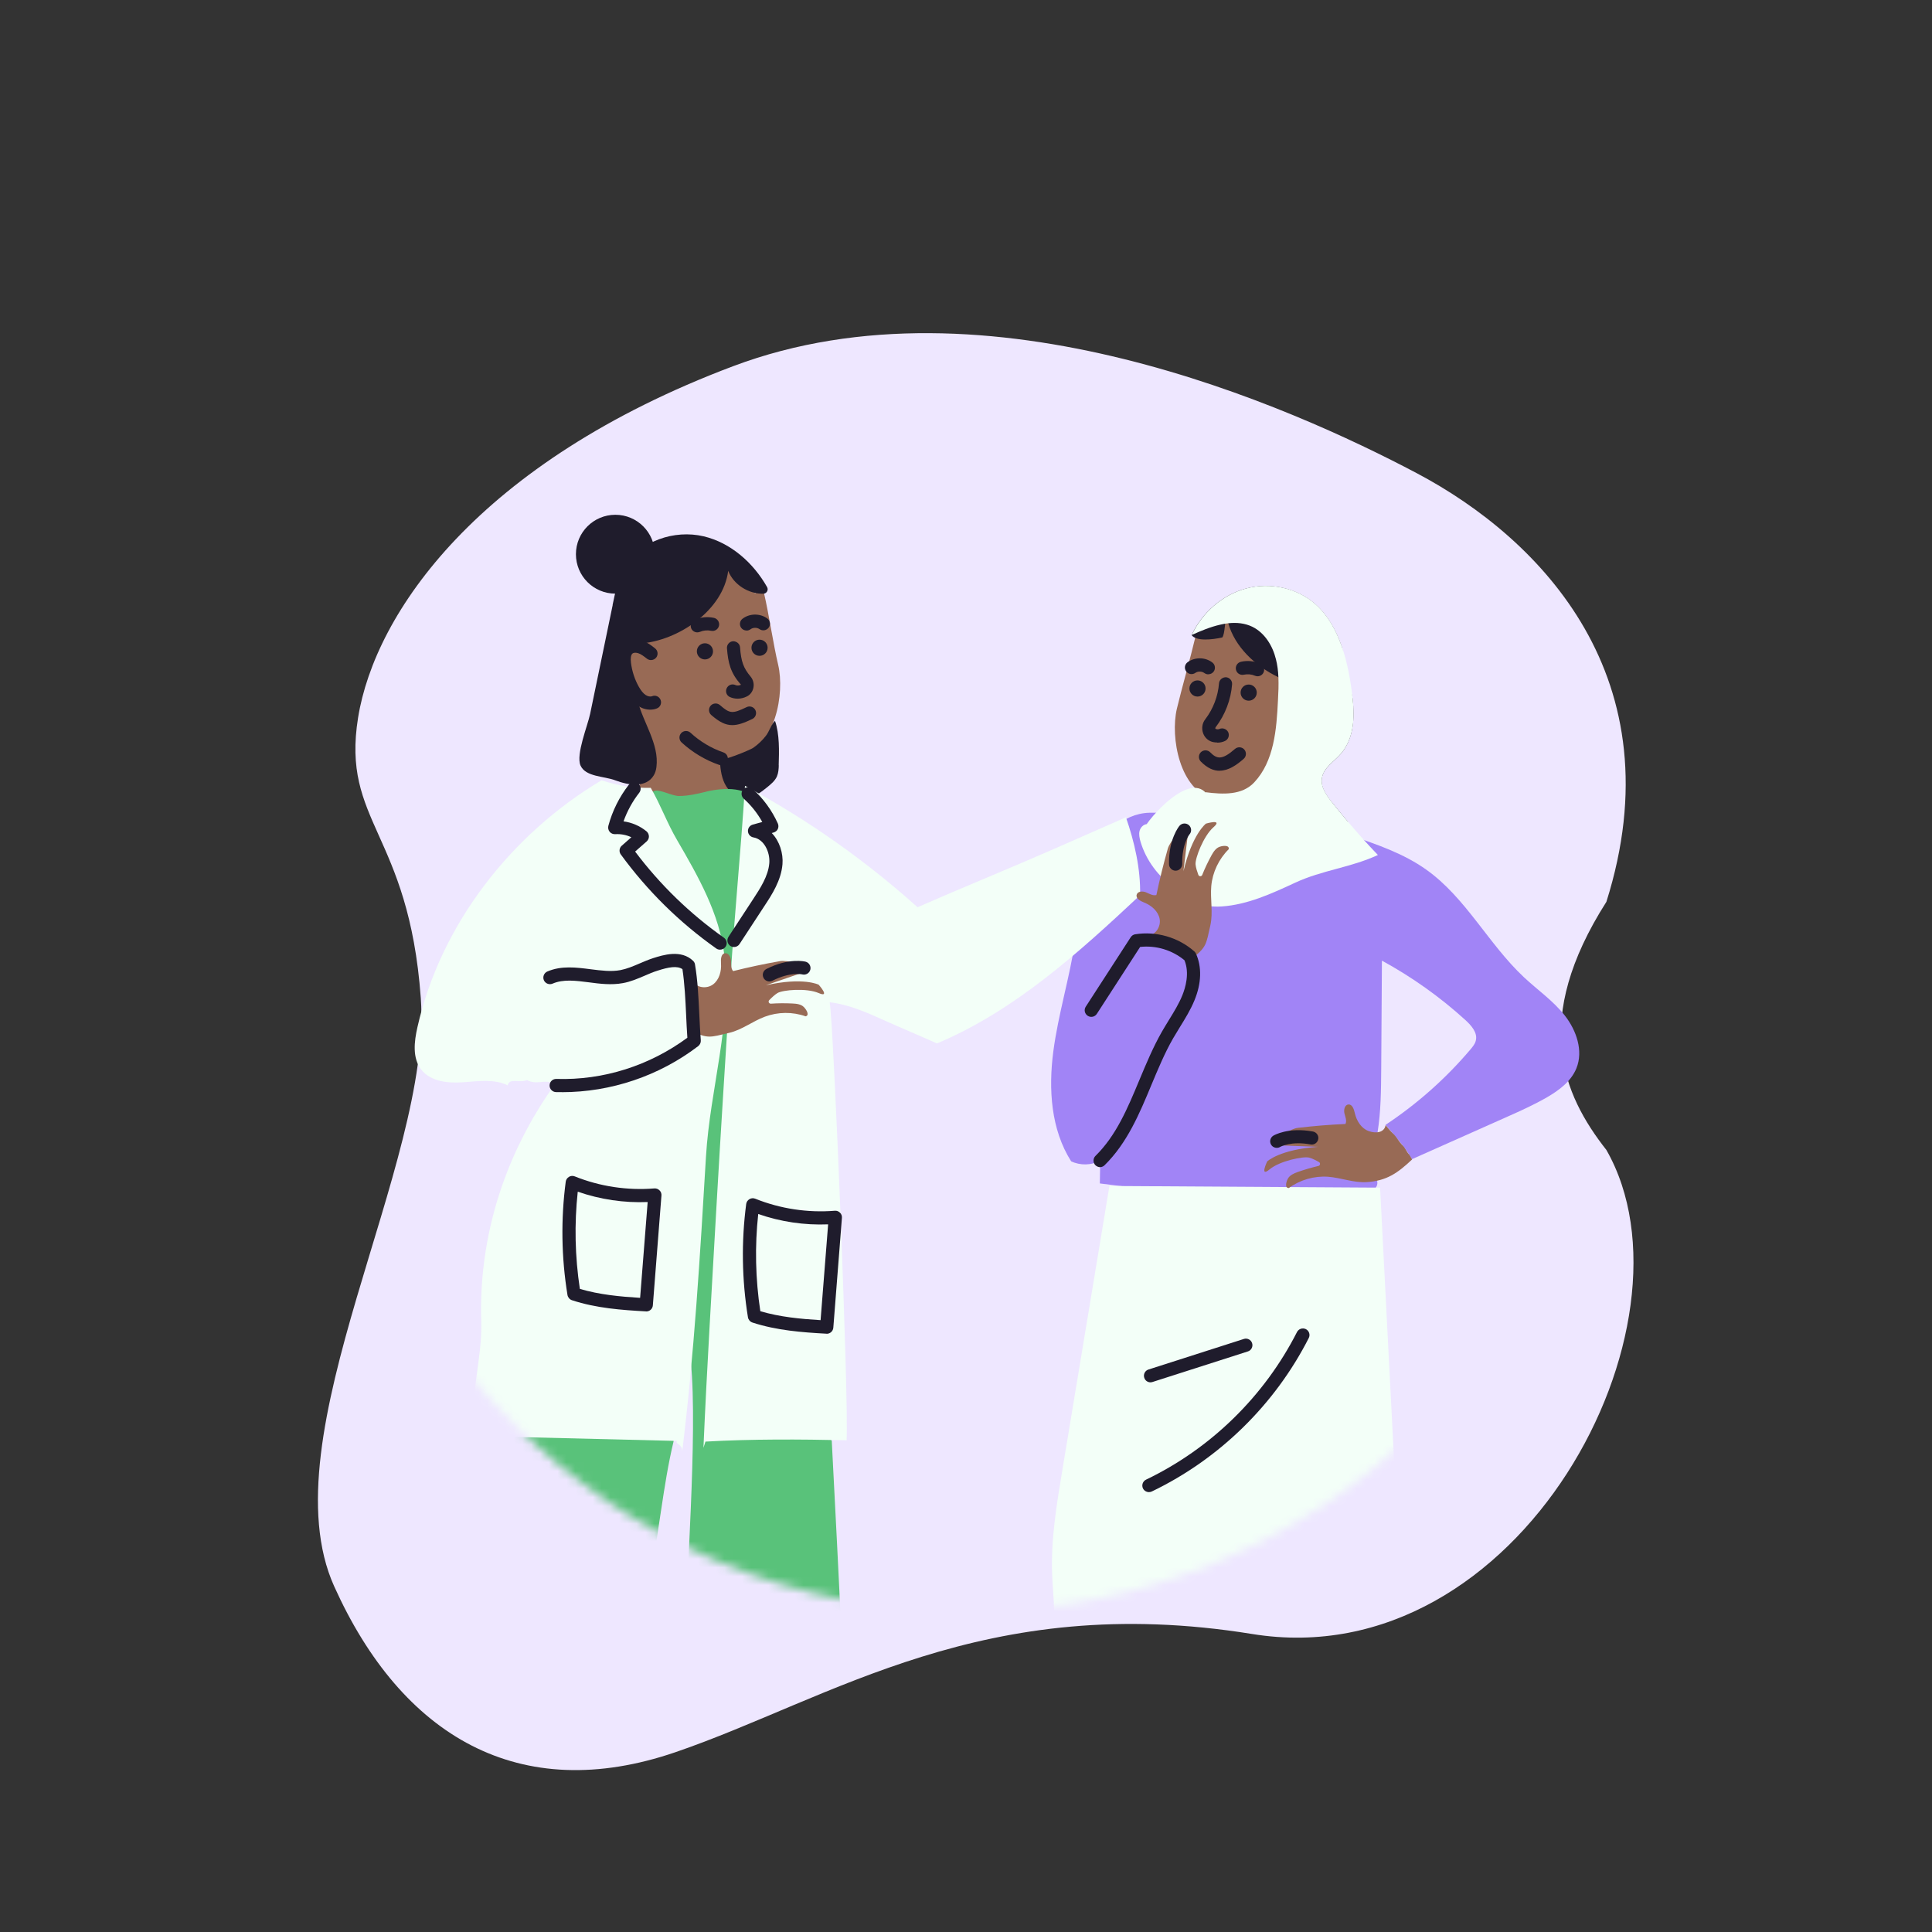 <svg width="220" height="220" viewBox="0 0 220 220" fill="none" xmlns="http://www.w3.org/2000/svg">
<rect x="0" y="0" width="220" height="220" fill="#333333" stroke="none"/>
<path fill-rule="evenodd" clip-rule="evenodd" d="M76.921 199.523C94.687 193.434 112.053 181.123 142.586 186.066C173.12 191.008 194.209 150.716 182.922 130.949C177.909 124.566 174.35 116.152 182.922 102.693C190.935 77.311 175.521 61.375 161.308 53.871C147.096 46.366 112.477 30.775 83.471 41.703C54.465 52.631 42.701 69.796 40.777 81.71C38.853 93.625 46.541 94.79 47.916 113.635C49.292 132.48 30.35 163.543 38.052 180.635C45.754 197.726 59.154 205.612 76.921 199.523Z" fill="#EEE7FF"/>
<mask id="mask0_11051_35733" style="mask-type:luminance" maskUnits="userSpaceOnUse" x="37" y="37" width="147" height="147">
<path d="M110.27 183.54C150.736 183.54 183.54 150.736 183.54 110.27C183.54 69.804 150.736 37 110.27 37C69.804 37 37 69.804 37 110.27C37 150.736 69.804 183.54 110.27 183.54Z" fill="white"/>
</mask>
<g mask="url(#mask0_11051_35733)">
<path d="M87.012 67.598C87.542 69.858 88.072 73.438 88.612 75.708C89.382 78.998 88.272 85.018 84.462 85.948C84.592 87.768 84.482 89.558 84.282 91.368C82.542 92.168 80.902 93.208 79.452 94.458C79.252 94.628 79.042 94.818 78.782 94.878C78.532 94.938 78.262 94.878 78.012 94.818C76.142 94.368 74.282 93.918 72.412 93.478C71.062 93.158 69.702 92.828 68.432 92.278C67.892 92.038 67.342 91.748 67.012 91.248C67.942 90.658 69.052 90.348 70.152 90.378C71.032 90.398 72.022 90.608 72.722 90.078C72.922 88.918 73.112 87.678 72.622 86.608C72.442 86.208 72.162 85.848 71.952 85.468C71.542 84.728 71.362 83.878 71.202 83.048C70.912 81.548 70.652 80.038 70.392 78.538C70.332 78.168 70.262 77.808 70.202 77.438C69.922 75.828 69.642 74.208 69.622 72.568C69.612 71.948 69.642 71.308 69.862 70.728C70.162 69.958 70.762 69.368 71.352 68.788C72.252 67.918 73.142 67.048 74.042 66.178C74.302 65.928 74.572 65.668 74.902 65.508C75.212 65.358 75.552 65.308 75.882 65.198C77.262 64.718 78.332 63.188 79.772 63.408C80.422 63.508 80.952 63.958 81.532 64.268C82.652 64.858 84.062 64.938 84.962 65.838C85.162 66.488 85.512 67.088 85.992 67.568C86.202 67.238 86.752 67.328 87.032 67.608L87.012 67.598Z" fill="#986A55"/>
<path d="M154.342 95.399C150.922 95.479 147.522 94.989 144.132 94.509C139.642 93.859 135.402 92.439 130.872 92.549C127.802 92.629 125.292 95.209 124.152 98.049C123.012 100.899 122.892 104.029 122.442 107.059C121.812 111.319 120.502 115.469 119.942 119.739C119.382 124.009 119.662 128.599 121.972 132.239C122.992 132.729 124.302 132.719 125.282 132.149C125.272 133.019 125.262 133.889 125.242 134.759C135.202 136.029 145.322 137.309 155.252 135.809C155.792 135.729 156.382 135.609 156.702 135.169C157.022 134.729 156.782 133.919 156.232 133.959L156.272 133.989C156.142 132.299 156.592 130.629 156.862 128.959C157.252 126.559 157.262 124.109 157.282 121.679C157.312 117.579 157.332 113.489 157.362 109.389C160.792 111.259 163.992 113.539 166.872 116.159C167.552 116.779 168.282 117.609 168.052 118.499C167.962 118.879 167.702 119.189 167.452 119.489C164.652 122.799 161.382 125.699 157.772 128.089C158.752 129.259 160.042 130.659 160.782 131.999C164.382 130.399 167.982 128.789 171.582 127.189C173.132 126.499 174.692 125.799 176.162 124.949C177.542 124.149 178.912 123.129 179.512 121.639C180.312 119.659 179.512 117.339 178.202 115.659C176.892 113.979 175.092 112.739 173.532 111.279C169.492 107.499 166.922 102.229 162.412 99.029C159.842 97.199 156.812 96.159 153.822 95.149" fill="#A184F6"/>
<path d="M136.101 72.619C135.571 74.879 134.551 78.439 134.011 80.709C133.241 83.999 134.351 90.019 138.161 90.949C140.401 91.489 142.911 90.669 144.391 88.909C146.001 86.999 146.211 84.189 147.091 81.849C147.451 80.879 147.811 79.899 148.011 78.889C148.621 75.769 147.741 72.419 148.801 69.419C147.671 69.509 146.521 69.589 145.411 69.329C144.641 69.149 143.901 68.789 143.111 68.729C141.851 68.629 140.661 69.259 139.561 69.869C138.071 70.689 136.471 70.979 136.091 72.629L136.101 72.619Z" fill="#986A55"/>
<path d="M151.631 91.309C152.241 92.079 152.861 92.839 153.501 93.589C153.161 93.659 152.841 93.729 152.551 93.839C151.041 94.409 149.031 94.729 148.161 93.259C147.991 92.969 147.901 92.639 147.861 92.319C147.531 89.719 149.381 87.269 150.001 84.759C150.521 82.629 153.491 79.489 149.801 78.269C148.391 78.179 146.931 77.769 145.561 77.109C142.901 75.839 140.601 73.609 139.871 70.979C139.781 70.659 139.711 70.319 139.671 69.989C139.501 70.419 139.491 72.249 139.181 72.589C138.061 72.839 136.221 73.049 135.691 72.319C136.881 69.769 139.191 67.729 141.921 67.009C144.641 66.289 147.721 66.949 149.821 68.839C151.231 70.109 152.151 71.799 152.791 73.649C152.811 73.719 152.821 73.789 152.841 73.869C153.231 75.759 153.621 77.659 154.021 79.549V79.569C154.271 81.749 154.151 84.059 152.751 85.749C151.971 86.699 150.711 87.389 150.521 88.609C150.361 89.599 151.001 90.519 151.621 91.309H151.631Z" fill="#1F1C2C"/>
<path d="M138.881 87.77C138.201 87.77 137.491 87.48 136.741 86.72C136.451 86.43 136.451 85.95 136.741 85.66C137.031 85.37 137.511 85.37 137.801 85.66C138.581 86.45 139.151 86.57 140.631 85.28C140.941 85.01 141.421 85.04 141.691 85.35C141.961 85.66 141.931 86.14 141.621 86.41C140.801 87.13 139.881 87.76 138.881 87.76V87.77Z" fill="#1F1C2C"/>
<path d="M138.62 84.549C138.47 84.549 138.32 84.539 138.17 84.509C137.64 84.409 137.2 84.029 137.01 83.519C136.8 82.979 136.89 82.349 137.25 81.899C138.15 80.719 138.7 79.269 138.81 77.809C138.84 77.399 139.22 77.109 139.61 77.119C140.02 77.149 140.33 77.509 140.3 77.919C140.17 79.669 139.51 81.399 138.43 82.809C138.38 82.869 138.39 82.949 138.4 82.989C138.6 83.069 138.75 83.059 138.86 83.009C139.23 82.839 139.68 83.009 139.86 83.379C140.03 83.759 139.87 84.199 139.49 84.379C139.21 84.509 138.91 84.569 138.61 84.569L138.62 84.549Z" fill="#1F1C2C"/>
<path d="M137.602 76.789C137.442 76.789 137.282 76.739 137.142 76.639C136.862 76.429 136.402 76.419 136.122 76.619C135.782 76.859 135.322 76.789 135.072 76.449C134.822 76.109 134.902 75.649 135.242 75.399C136.062 74.809 137.242 74.819 138.052 75.439C138.382 75.689 138.442 76.159 138.192 76.489C138.042 76.679 137.822 76.779 137.592 76.779L137.602 76.789Z" fill="#1F1C2C"/>
<path d="M143.211 77.009C143.111 77.009 143.011 76.989 142.911 76.949C142.511 76.779 142.061 76.739 141.641 76.829C141.231 76.919 140.831 76.669 140.741 76.259C140.651 75.859 140.901 75.449 141.311 75.359C142.041 75.189 142.821 75.269 143.501 75.569C143.881 75.739 144.051 76.179 143.891 76.559C143.771 76.839 143.491 77.009 143.201 77.009H143.211Z" fill="#1F1C2C"/>
<path d="M136.58 78.71C136.862 78.71 137.09 78.481 137.09 78.2C137.09 77.918 136.862 77.689 136.58 77.689C136.299 77.689 136.07 77.918 136.07 78.2C136.07 78.481 136.299 78.71 136.58 78.71Z" fill="#1F1C2C"/>
<path d="M142.19 79.219C142.471 79.219 142.7 78.991 142.7 78.709C142.7 78.428 142.471 78.199 142.19 78.199C141.908 78.199 141.68 78.428 141.68 78.709C141.68 78.991 141.908 79.219 142.19 79.219Z" fill="#1F1C2C"/>
<path d="M148.583 85.798C148.323 85.798 148.063 85.748 147.823 85.658C147.443 85.508 147.253 85.068 147.403 84.688C147.553 84.298 147.993 84.108 148.373 84.268C148.573 84.348 148.873 84.288 149.123 84.118C149.383 83.938 149.613 83.658 149.873 83.208C150.353 82.368 150.663 81.428 150.783 80.478C150.853 79.938 150.783 79.548 150.603 79.408C150.473 79.298 150.203 79.278 149.953 79.368C149.613 79.488 149.273 79.748 148.953 79.998C148.623 80.248 148.153 80.198 147.903 79.868C147.643 79.538 147.703 79.068 148.033 78.818C148.433 78.498 148.893 78.138 149.483 77.938C150.233 77.678 151.043 77.798 151.573 78.248C152.173 78.748 152.413 79.558 152.273 80.658C152.133 81.798 151.753 82.938 151.183 83.948C150.953 84.358 150.573 84.948 149.983 85.358C149.553 85.648 149.063 85.808 148.593 85.808L148.583 85.798Z" fill="#1F1C2C"/>
<path d="M156.903 97.359C153.833 98.789 150.573 99.079 147.493 100.509C144.823 101.749 142.073 103.019 139.123 103.219C137.103 103.349 134.753 102.749 133.903 100.899C133.163 99.269 133.903 97.359 134.873 95.849C135.843 94.349 136.963 91.969 137.263 90.209C139.273 90.469 141.443 90.569 142.823 89.089C145.083 86.679 145.363 83.069 145.523 79.769C145.573 78.879 145.613 77.989 145.573 77.099C145.543 76.409 145.463 75.729 145.293 75.069C144.923 73.539 144.013 72.059 142.603 71.369C141.753 70.959 140.823 70.869 139.883 70.969C139.573 70.999 139.263 71.059 138.963 71.129C137.843 71.379 136.713 71.849 135.703 72.309C136.893 69.759 139.203 67.719 141.933 66.999C144.653 66.279 147.733 66.939 149.833 68.829C151.243 70.099 152.163 71.789 152.803 73.639C153.463 75.539 153.803 77.599 154.033 79.539V79.559C154.283 81.739 154.163 84.049 152.763 85.739C151.983 86.689 150.723 87.379 150.533 88.599C150.373 89.589 151.013 90.509 151.633 91.299C152.243 92.069 152.863 92.829 153.503 93.579C154.593 94.869 155.723 96.129 156.893 97.349L156.903 97.359Z" fill="#F3FFF8"/>
<path d="M130.59 93.84C130.17 93.89 129.85 94.25 129.76 94.64C129.67 95.02 129.76 95.42 129.86 95.8C130.48 97.92 131.89 99.84 133.79 101.16C135.02 100.62 135.94 99.6 136.54 98.47C137.15 97.34 137.47 96.11 137.79 94.89C138.02 94.01 138.25 93.1 138.09 92.21C137.12 86.74 132.11 91.65 130.57 93.85L130.59 93.84Z" fill="#F3FFF8"/>
<path d="M126.332 135.049C124.542 145.879 122.742 156.699 120.952 167.529C120.302 171.439 119.652 175.379 119.812 179.329C119.892 181.389 120.192 183.449 119.912 185.489C119.692 187.109 119.102 188.649 118.802 190.259C118.382 192.489 118.502 194.779 118.572 197.049C118.862 205.929 118.382 214.829 117.152 223.629C132.402 226.559 148.062 227.249 163.292 224.219L163.072 224.699C164.632 222.139 163.132 218.909 162.622 215.949C161.852 211.509 163.472 206.969 163.032 202.489C162.672 198.809 160.932 195.369 160.542 191.699C160.212 188.619 160.842 185.509 160.632 182.419C160.472 180.009 159.822 177.669 159.442 175.289C159.092 173.069 158.972 170.829 158.862 168.579C158.292 157.469 157.722 146.359 157.152 135.239" fill="#F3FFF8"/>
<path d="M130.832 169.91C130.552 169.91 130.282 169.75 130.152 169.49C129.972 169.12 130.132 168.67 130.502 168.49C137.882 164.95 143.982 158.98 147.692 151.68C147.882 151.31 148.332 151.17 148.702 151.35C149.072 151.54 149.222 151.99 149.032 152.36C145.172 159.95 138.822 166.16 131.152 169.84C131.042 169.89 130.932 169.91 130.832 169.91Z" fill="#1F1C2C"/>
<path d="M131.009 157.409C130.689 157.409 130.399 157.209 130.299 156.889C130.169 156.499 130.389 156.069 130.779 155.949L141.639 152.469C142.029 152.339 142.459 152.559 142.579 152.949C142.709 153.339 142.489 153.769 142.099 153.889L131.239 157.369C131.159 157.389 131.089 157.409 131.009 157.409Z" fill="#1F1C2C"/>
<path d="M81.712 118.84C79.872 118.84 78.092 118.03 76.272 117.11C75.902 116.92 75.752 116.47 75.942 116.1C76.132 115.73 76.582 115.58 76.952 115.77C78.952 116.78 80.892 117.65 82.722 117.22C83.442 117.05 84.122 116.68 84.842 116.29C85.392 115.99 85.962 115.68 86.582 115.45C86.712 115.4 86.852 115.36 86.982 115.31C86.822 115.21 86.692 115.07 86.612 114.89C86.442 114.52 86.512 114.1 86.792 113.8C86.952 113.64 87.102 113.49 87.242 113.36C86.872 113.5 86.452 113.34 86.282 112.97C86.112 112.59 86.282 112.15 86.652 111.98C88.732 111.03 92.532 111.78 92.962 111.87C93.122 111.9 93.262 111.98 93.372 112.1C94.152 112.97 94.352 113.57 94.012 114.05C93.572 114.67 92.782 114.33 92.522 114.22C91.872 113.94 90.852 113.9 90.012 113.94C90.432 113.96 91.192 114.03 91.722 114.57C91.902 114.76 92.492 115.44 92.282 116.14C92.172 116.5 91.892 116.75 91.512 116.83C91.372 116.86 91.232 116.85 91.102 116.8C89.822 116.34 88.372 116.36 87.102 116.83C86.582 117.03 86.082 117.3 85.552 117.58C84.782 118 83.972 118.43 83.062 118.65C82.612 118.76 82.162 118.8 81.712 118.8V118.84Z" fill="#1F1C2C"/>
<path d="M80.114 113.649C79.924 113.649 79.724 113.629 79.534 113.579C78.913 113.429 78.433 113.059 78.183 112.529C78.004 112.159 78.163 111.709 78.534 111.529C78.913 111.349 79.353 111.509 79.534 111.879C79.614 112.039 79.793 112.099 79.894 112.129C80.153 112.189 80.454 112.129 80.644 111.989C81.133 111.619 81.263 110.889 81.234 110.319C81.133 108.939 81.724 108.509 82.224 108.399C82.564 108.319 82.903 108.399 83.194 108.619C83.624 108.949 83.814 109.489 83.834 109.889C83.834 109.989 83.834 110.089 83.844 110.189V110.209C85.334 109.849 86.853 109.539 88.364 109.279C89.433 109.089 91.013 109.609 91.584 110.649C91.784 111.009 91.644 111.469 91.284 111.669C90.924 111.869 90.463 111.739 90.263 111.369C90.064 110.999 89.153 110.659 88.624 110.749C86.903 111.049 85.183 111.419 83.504 111.829C83.234 111.899 82.944 111.809 82.763 111.599C82.713 111.549 82.674 111.489 82.633 111.429C82.463 112.159 82.084 112.769 81.543 113.179C81.144 113.479 80.633 113.639 80.124 113.639L80.114 113.649Z" fill="#1F1C2C"/>
<path d="M86.082 112.63C85.772 112.63 85.482 112.44 85.372 112.13C85.232 111.74 85.442 111.31 85.832 111.17C90.372 109.58 93.232 110.71 93.352 110.76C93.732 110.92 93.922 111.35 93.762 111.74C93.602 112.12 93.172 112.31 92.792 112.15C92.742 112.13 90.272 111.21 86.332 112.59C86.252 112.62 86.162 112.63 86.082 112.63Z" fill="#1F1C2C"/>
<path d="M69.759 68.88C70.069 67.38 70.389 65.86 71.169 64.54C72.909 61.59 76.789 60.29 80.119 61.07C83.209 61.8 85.779 64.08 87.349 66.85C87.539 67.18 87.299 67.6 86.919 67.61C85.239 67.64 83.539 66.58 82.919 65C82.369 69.46 77.279 72.99 72.799 73.29C69.109 74.51 72.079 77.65 72.609 79.78C73.229 82.28 75.079 84.73 74.749 87.34C74.709 87.67 74.619 88 74.449 88.28C73.579 89.75 71.569 89.43 70.069 88.86C68.789 88.37 66.699 88.48 66.109 87.18C65.549 85.94 66.929 82.61 67.199 81.29C68.059 77.16 68.919 73.03 69.769 68.89L69.759 68.88Z" fill="#1F1C2C"/>
<path d="M88.681 87.14C88.671 87.57 88.641 88.01 88.471 88.41C88.241 88.93 87.781 89.3 87.341 89.66C86.591 90.27 85.741 90.91 84.781 90.88C83.801 90.85 82.951 90.1 82.521 89.22C82.091 88.33 82.011 87.33 81.961 86.35C81.991 86.86 85.481 85.36 85.751 85.17C86.301 84.79 86.801 84.32 87.211 83.79C87.601 83.29 87.811 82.5 88.251 82.08C88.781 83.59 88.721 85.57 88.671 87.15L88.681 87.14Z" fill="#1F1C2C"/>
<path d="M83.382 82.57C82.612 82.57 81.912 82.22 80.992 81.42C80.682 81.15 80.652 80.67 80.922 80.36C81.192 80.05 81.672 80.02 81.982 80.29C83.112 81.28 83.402 81.3 85.022 80.52C85.392 80.34 85.842 80.5 86.022 80.87C86.202 81.24 86.042 81.69 85.672 81.87C84.742 82.32 84.042 82.57 83.392 82.57H83.382Z" fill="#1F1C2C"/>
<path d="M84 79.559C83.69 79.559 83.39 79.499 83.11 79.37C82.73 79.2 82.57 78.749 82.75 78.37C82.93 77.99 83.37 77.829 83.75 78.01C83.93 78.09 84.17 78.079 84.38 77.969C83.19 76.65 82.91 75.49 82.78 73.82C82.75 73.409 83.06 73.049 83.47 73.019C83.88 73.019 84.24 73.299 84.27 73.71C84.39 75.329 84.66 76.079 85.47 77.04C85.76 77.389 85.89 77.87 85.79 78.32C85.7 78.749 85.44 79.109 85.06 79.299C84.72 79.469 84.36 79.559 84 79.559Z" fill="#1F1C2C"/>
<path d="M85.012 71.798C84.782 71.798 84.562 71.698 84.412 71.508C84.162 71.178 84.222 70.708 84.552 70.458C85.352 69.838 86.542 69.828 87.362 70.418C87.702 70.658 87.772 71.128 87.532 71.468C87.292 71.798 86.822 71.878 86.482 71.638C86.202 71.438 85.742 71.438 85.462 71.658C85.322 71.758 85.162 71.808 85.002 71.808L85.012 71.798Z" fill="#1F1C2C"/>
<path d="M79.402 72.009C79.112 72.009 78.832 71.839 78.712 71.559C78.552 71.179 78.722 70.739 79.102 70.569C79.792 70.269 80.572 70.199 81.302 70.359C81.702 70.449 81.962 70.849 81.872 71.259C81.782 71.659 81.382 71.919 80.972 71.829C80.552 71.739 80.102 71.779 79.702 71.949C79.602 71.989 79.502 72.009 79.402 72.009Z" fill="#1F1C2C"/>
<path d="M86.49 74.68C86.998 74.68 87.41 74.268 87.41 73.76C87.41 73.252 86.998 72.84 86.49 72.84C85.982 72.84 85.57 73.252 85.57 73.76C85.57 74.268 85.982 74.68 86.49 74.68Z" fill="#1F1C2C"/>
<path d="M136.361 79.319C136.869 79.319 137.281 78.907 137.281 78.398C137.281 77.89 136.869 77.478 136.361 77.478C135.853 77.478 135.441 77.89 135.441 78.398C135.441 78.907 135.853 79.319 136.361 79.319Z" fill="#1F1C2C"/>
<path d="M142.19 79.789C142.698 79.789 143.11 79.377 143.11 78.869C143.11 78.361 142.698 77.949 142.19 77.949C141.681 77.949 141.27 78.361 141.27 78.869C141.27 79.377 141.681 79.789 142.19 79.789Z" fill="#1F1C2C"/>
<path d="M80.272 75.09C80.78 75.09 81.192 74.678 81.192 74.17C81.192 73.662 80.78 73.25 80.272 73.25C79.763 73.25 79.352 73.662 79.352 74.17C79.352 74.678 79.763 75.09 80.272 75.09Z" fill="#1F1C2C"/>
<path d="M74.031 80.809C73.561 80.809 73.072 80.659 72.641 80.359C72.052 79.959 71.672 79.369 71.442 78.959C70.872 77.949 70.492 76.819 70.352 75.669C70.222 74.569 70.452 73.759 71.052 73.259C71.592 72.809 72.382 72.699 73.141 72.949C73.731 73.149 74.202 73.519 74.592 73.829C74.922 74.089 74.972 74.559 74.722 74.879C74.462 75.199 73.992 75.259 73.671 75.009C73.352 74.759 73.011 74.489 72.671 74.379C72.412 74.299 72.152 74.309 72.022 74.419C71.842 74.569 71.782 74.959 71.852 75.489C71.972 76.439 72.282 77.389 72.752 78.219C73.012 78.669 73.242 78.949 73.502 79.129C73.752 79.299 74.052 79.359 74.252 79.279C74.632 79.119 75.072 79.309 75.222 79.699C75.372 80.079 75.192 80.519 74.802 80.669C74.562 80.769 74.302 80.809 74.042 80.809H74.031Z" fill="#1F1C2C"/>
<path d="M76.721 164.05C76.091 166.66 75.681 169.31 75.281 171.97C74.831 174.91 74.381 177.86 73.941 180.8C71.991 193.6 70.041 206.48 70.341 219.43C65.371 220.01 59.591 219.83 54.691 218.83C55.561 200.53 56.731 180.07 57.241 161.76" fill="#59C27A"/>
<path d="M94.711 164.019C94.911 167.909 95.111 171.799 95.311 175.689C96.071 190.509 96.811 205.589 93.261 219.989C88.291 219.709 83.021 219.449 78.051 219.169C78.251 206.859 78.021 194.629 78.221 182.309C78.311 176.579 79.741 157.879 78.221 152.359" fill="#59C27A"/>
<path d="M80.432 90.139C82.542 89.65 85.292 89.57 86.302 91.49C86.622 92.109 86.692 92.819 86.742 93.509C87.192 98.869 87.642 104.219 88.092 109.579C88.752 117.479 89.392 125.599 87.132 133.209C86.732 134.539 86.252 135.869 86.172 137.259C86.092 138.669 86.452 140.059 86.702 141.449C87.472 145.689 87.302 150.089 86.212 154.259C81.862 155.059 77.182 153.819 73.812 150.959C75.202 149.219 75.422 146.789 75.132 144.579C74.842 142.369 74.112 140.229 73.832 138.019C73.202 133.179 74.732 128.309 74.752 123.429C74.772 118.959 73.542 114.579 72.892 110.159C72.182 105.339 72.182 100.419 72.862 95.589C73.072 94.129 73.152 90.369 74.622 90.039C75.202 89.909 76.562 90.639 77.292 90.639C78.342 90.65 79.412 90.389 80.432 90.149V90.139Z" fill="#59C27A"/>
<path d="M84.842 89.488C91.902 93.298 98.512 97.948 104.482 103.308C109.562 101.078 114.852 98.938 119.932 96.708C122.692 95.498 125.452 94.278 128.212 93.068C129.182 95.858 129.902 98.978 129.822 101.938C122.812 108.498 115.542 115.098 106.692 118.818C104.642 117.898 102.672 117.078 100.622 116.158C98.652 115.268 96.632 114.378 94.482 114.128C94.952 117.068 96.672 159.608 96.402 164.008C91.092 163.888 85.632 163.858 80.332 164.158C80.252 164.398 80.182 164.628 80.102 164.868C80.492 155.838 81.052 146.788 81.562 137.768C82.062 129.008 82.622 120.248 83.172 111.488C83.652 103.968 84.352 97.018 84.832 89.498L84.842 89.488Z" fill="#F3FFF8"/>
<path d="M77.061 164.08C69.421 163.89 61.781 163.71 54.151 163.52C53.341 159.06 54.941 154.98 54.801 150.45C54.491 140.74 57.541 131.32 63.211 123.43C61.961 122.8 61.251 123.62 60.001 122.99C59.161 123.35 57.991 122.7 57.811 123.59C56.261 122.83 54.441 123.12 52.721 123.24C51.001 123.36 49.031 123.16 47.971 121.8C46.941 120.49 47.161 118.61 47.531 116.98C50.161 105.29 58.211 94.98 68.501 88.85C70.301 89.47 72.201 89.76 74.101 89.71C75.261 91.71 75.941 93.69 77.111 95.68C79.501 99.79 81.931 104.04 82.481 108.76C83.371 116.44 80.851 123.98 80.391 131.7C79.721 142.95 79.051 154.21 77.671 165.39C77.791 164.38 76.861 164.52 77.081 164.08H77.061Z" fill="#F3FFF8"/>
<path d="M81.983 108.139C81.833 108.139 81.683 108.099 81.553 107.999C77.363 105.039 73.713 101.439 70.693 97.299C70.463 96.989 70.513 96.549 70.803 96.299L71.893 95.339C71.323 95.069 70.683 94.949 70.053 94.989C69.813 94.999 69.583 94.909 69.423 94.719C69.273 94.529 69.213 94.279 69.273 94.049C69.723 92.349 70.533 90.729 71.613 89.349C71.863 89.019 72.343 88.959 72.663 89.219C72.993 89.479 73.043 89.949 72.793 90.269C72.033 91.239 71.423 92.349 71.003 93.529C71.953 93.659 72.863 94.049 73.613 94.659C73.783 94.799 73.883 95.009 73.893 95.229C73.903 95.449 73.803 95.659 73.643 95.809L72.323 96.969C75.163 100.749 78.563 104.049 82.433 106.779C82.773 107.019 82.853 107.489 82.613 107.819C82.463 108.029 82.233 108.139 82.003 108.139H81.983Z" fill="#1F1C2C"/>
<path d="M83.582 107.839C83.442 107.839 83.302 107.799 83.171 107.719C82.822 107.489 82.731 107.029 82.951 106.679L85.772 102.369C86.572 101.149 87.481 99.759 87.602 98.289C87.701 97.029 87.001 95.559 85.802 95.359C85.451 95.299 85.192 95.009 85.171 94.659C85.151 94.309 85.382 93.989 85.722 93.899L86.802 93.599C86.251 92.609 85.531 91.699 84.692 90.949C84.382 90.669 84.362 90.199 84.632 89.889C84.912 89.579 85.382 89.549 85.692 89.829C86.912 90.919 87.901 92.279 88.572 93.769C88.662 93.969 88.662 94.199 88.572 94.399C88.481 94.599 88.302 94.739 88.091 94.799L87.882 94.859C88.772 95.779 89.201 97.169 89.102 98.409C88.951 100.259 87.891 101.889 87.031 103.189L84.212 107.499C84.072 107.719 83.832 107.839 83.582 107.839Z" fill="#1F1C2C"/>
<path d="M73.581 149.328C73.581 149.328 73.55 149.328 73.54 149.328C70.8 149.178 67.891 148.968 65.13 148.058C64.861 147.968 64.671 147.738 64.621 147.468C63.92 143.168 63.861 138.818 64.421 134.558C64.451 134.328 64.591 134.128 64.79 134.008C64.99 133.888 65.231 133.868 65.451 133.958C68.311 135.108 71.441 135.578 74.51 135.328C74.721 135.308 74.941 135.388 75.1 135.548C75.26 135.698 75.341 135.918 75.32 136.138L74.341 148.648C74.311 149.038 73.981 149.338 73.591 149.338L73.581 149.328ZM66.031 146.768C68.251 147.428 70.611 147.648 72.891 147.788L73.751 136.878C71.07 136.988 68.341 136.588 65.79 135.698C65.391 139.358 65.471 143.078 66.031 146.778V146.768Z" fill="#1F1C2C"/>
<path d="M94.131 151.869C94.131 151.869 94.101 151.869 94.091 151.869C91.341 151.719 88.431 151.499 85.681 150.599C85.411 150.509 85.221 150.279 85.171 150.009C84.471 145.709 84.411 141.359 84.971 137.099C85.001 136.869 85.141 136.669 85.341 136.549C85.541 136.429 85.781 136.409 86.001 136.499C88.861 137.649 91.991 138.119 95.061 137.869C95.281 137.849 95.491 137.929 95.651 138.089C95.811 138.239 95.891 138.459 95.871 138.679L94.891 151.189C94.861 151.579 94.531 151.879 94.141 151.879L94.131 151.869ZM86.581 149.309C88.801 149.969 91.161 150.189 93.441 150.329L94.301 139.419C91.601 139.529 88.891 139.129 86.341 138.239C85.941 141.899 86.021 145.619 86.581 149.319V149.309Z" fill="#1F1C2C"/>
<path d="M92.022 110.54C91.623 109.81 89.623 109.3 88.802 109.45C87.022 109.76 85.243 110.14 83.483 110.58C83.203 110.27 83.272 109.79 83.243 109.38C83.213 108.96 82.922 108.46 82.522 108.55C82.082 108.65 82.073 109.26 82.103 109.72C82.162 110.6 81.903 111.57 81.192 112.1C80.483 112.63 79.282 112.5 78.903 111.7C78.873 112.38 78.853 112.69 78.522 113.29C78.343 113.62 78.703 114.42 78.522 114.75C78.203 115.32 79.013 115.9 78.522 116.34C78.522 116.25 80.263 118.11 78.603 117.32C80.623 118.34 80.843 118.12 83.043 117.61C84.493 117.27 85.703 116.29 87.103 115.77C88.582 115.22 90.252 115.2 91.733 115.73C92.192 115.63 91.882 115.03 91.552 114.69C91.222 114.35 90.713 114.29 90.243 114.27C89.422 114.23 88.603 114.23 87.782 114.29C87.562 114.3 87.442 114.05 87.593 113.89C87.862 113.61 88.222 113.27 88.532 113.08C89.132 112.72 91.832 112.48 93.222 113.08C94.612 113.68 93.222 112.13 93.222 112.13C93.222 112.13 91.483 111.24 87.222 112.19" fill="#986A55"/>
<path d="M87.612 111.759C87.342 111.759 87.072 111.609 86.942 111.349C86.752 110.979 86.902 110.529 87.272 110.339C89.832 109.039 91.652 109.489 91.732 109.509C92.132 109.609 92.372 110.019 92.272 110.419C92.172 110.819 91.762 111.059 91.362 110.959C91.292 110.939 89.952 110.659 87.952 111.679C87.842 111.729 87.732 111.759 87.612 111.759Z" fill="#1F1C2C"/>
<path d="M135.36 94.218C134.53 94.258 133.2 95.848 132.98 96.638C132.49 98.378 132.05 100.138 131.68 101.918C131.28 102.028 130.88 101.768 130.49 101.608C130.1 101.448 129.53 101.488 129.43 101.898C129.33 102.338 129.88 102.608 130.3 102.778C131.12 103.108 131.88 103.758 132.05 104.628C132.22 105.498 131.58 106.518 130.7 106.518C131.3 106.848 131.57 106.988 131.97 107.548C132.19 107.858 133.07 107.878 133.28 108.178C133.66 108.718 134.53 108.238 134.72 108.868C134.63 108.838 137.07 108.068 135.64 109.218C137.43 107.848 137.33 107.548 137.83 105.348C138.15 103.898 137.8 102.378 137.93 100.898C138.07 99.328 138.79 97.818 139.91 96.708C140.02 96.248 139.35 96.268 138.9 96.418C138.45 96.568 138.18 96.998 137.95 97.408C137.56 98.128 137.2 98.868 136.9 99.628C136.82 99.828 136.54 99.828 136.46 99.628C136.33 99.268 136.17 98.798 136.14 98.428C136.08 97.738 137.04 95.198 138.18 94.198C139.32 93.198 137.32 93.788 137.32 93.788C137.32 93.788 135.76 94.968 134.76 99.218" fill="#986A55"/>
<path d="M133.869 99.148C133.459 99.148 133.129 98.818 133.119 98.418C133.059 95.548 134.259 94.098 134.309 94.038C134.579 93.718 135.049 93.688 135.369 93.948C135.679 94.218 135.729 94.688 135.459 94.998C135.409 95.058 134.579 96.138 134.619 98.378C134.619 98.788 134.299 99.138 133.889 99.148H133.869Z" fill="#1F1C2C"/>
<path d="M145.019 130.399C145.189 129.589 146.969 128.529 147.789 128.429C149.589 128.219 151.399 128.069 153.209 127.989C153.389 127.609 153.189 127.179 153.089 126.769C152.999 126.359 153.129 125.799 153.549 125.769C153.999 125.739 154.179 126.329 154.279 126.769C154.479 127.629 154.999 128.479 155.829 128.789C156.659 129.099 157.639 128.989 157.779 128.119C158.309 128.739 158.239 128.699 158.729 129.179C158.999 129.439 159.349 130.049 159.619 130.319C160.089 130.779 160.089 131.039 160.459 131.469C160.439 131.379 160.599 131.679 160.799 132.029C159.159 133.579 157.889 134.469 155.629 134.609C154.139 134.699 152.699 134.109 151.219 133.999C149.649 133.889 148.039 134.349 146.769 135.279C146.299 135.309 146.429 134.649 146.639 134.239C146.849 133.829 147.329 133.619 147.769 133.459C148.539 133.189 149.329 132.959 150.129 132.769C150.339 132.719 150.389 132.439 150.199 132.329C149.869 132.139 149.419 131.909 149.069 131.819C148.399 131.649 145.739 132.189 144.569 133.159C143.399 134.129 144.299 132.249 144.299 132.249C144.299 132.249 145.719 130.899 150.069 130.589" fill="#986A55"/>
<path d="M145.39 130.709C145.13 130.709 144.88 130.579 144.74 130.339C144.53 129.989 144.65 129.529 145 129.319C145.07 129.279 146.68 128.329 149.51 128.849C149.92 128.929 150.19 129.319 150.11 129.719C150.03 130.129 149.64 130.399 149.24 130.319C147.02 129.909 145.81 130.579 145.76 130.609C145.64 130.679 145.51 130.709 145.38 130.709H145.39Z" fill="#1F1C2C"/>
<path d="M70.072 67.599C72.552 67.599 74.562 65.589 74.562 63.109C74.562 60.629 72.552 58.619 70.072 58.619C67.592 58.619 65.582 60.629 65.582 63.109C65.582 65.589 67.592 67.599 70.072 67.599Z" fill="#1F1C2C"/>
<path d="M82.129 87.138C82.049 87.138 81.969 87.128 81.889 87.098C80.319 86.558 78.839 85.668 77.609 84.538C77.309 84.258 77.289 83.778 77.569 83.478C77.849 83.178 78.329 83.158 78.629 83.438C79.699 84.428 80.999 85.208 82.379 85.678C82.769 85.808 82.979 86.238 82.839 86.628C82.729 86.938 82.439 87.138 82.129 87.138Z" fill="#1F1C2C"/>
<path d="M63.971 124.359C63.751 124.359 63.531 124.359 63.311 124.359C62.901 124.349 62.571 123.999 62.581 123.589C62.591 123.179 62.921 122.859 63.331 122.859H63.351C68.721 123.029 73.971 121.339 78.271 118.169C78.211 117.329 78.171 116.459 78.131 115.589C78.051 113.839 77.961 112.019 77.711 110.359C77.101 109.949 76.151 110.119 74.851 110.539C74.371 110.689 73.901 110.889 73.401 111.109C72.621 111.439 71.821 111.789 70.931 111.949C69.631 112.189 68.321 112.029 67.061 111.859C65.561 111.669 64.151 111.479 62.921 112.009C62.541 112.169 62.101 111.999 61.931 111.619C61.771 111.239 61.941 110.799 62.321 110.629C63.931 109.939 65.611 110.159 67.251 110.369C68.451 110.519 69.581 110.669 70.651 110.469C71.371 110.329 72.071 110.039 72.811 109.719C73.321 109.499 73.841 109.279 74.391 109.099C75.501 108.749 77.561 108.089 78.931 109.419C79.041 109.529 79.121 109.669 79.141 109.829C79.451 111.659 79.541 113.619 79.631 115.509C79.681 116.509 79.721 117.499 79.801 118.459C79.821 118.709 79.711 118.959 79.511 119.119C75.061 122.519 69.571 124.369 63.981 124.369L63.971 124.359Z" fill="#1F1C2C"/>
<path d="M125.279 132.909C125.089 132.909 124.889 132.829 124.739 132.689C124.449 132.399 124.449 131.919 124.739 131.629C127.109 129.299 128.389 126.229 129.749 122.969C130.519 121.129 131.309 119.229 132.309 117.479C132.559 117.039 132.829 116.609 133.089 116.179C133.679 115.219 134.239 114.319 134.639 113.329C134.989 112.459 135.479 110.819 134.879 109.349C133.489 108.189 131.639 107.629 129.829 107.829L124.899 115.449C124.669 115.799 124.209 115.899 123.859 115.669C123.509 115.439 123.409 114.979 123.639 114.629L128.759 106.719C128.879 106.539 129.059 106.419 129.269 106.389C131.659 106.009 134.169 106.729 135.989 108.329C136.069 108.399 136.129 108.479 136.179 108.579C136.869 110.079 136.819 111.969 136.019 113.899C135.569 114.999 134.949 115.999 134.349 116.969C134.089 117.389 133.839 117.799 133.589 118.229C132.629 119.899 131.859 121.759 131.109 123.549C129.759 126.799 128.359 130.159 125.769 132.699C125.619 132.839 125.429 132.909 125.239 132.909H125.279Z" fill="#1F1C2C"/>
</g>
</svg>

